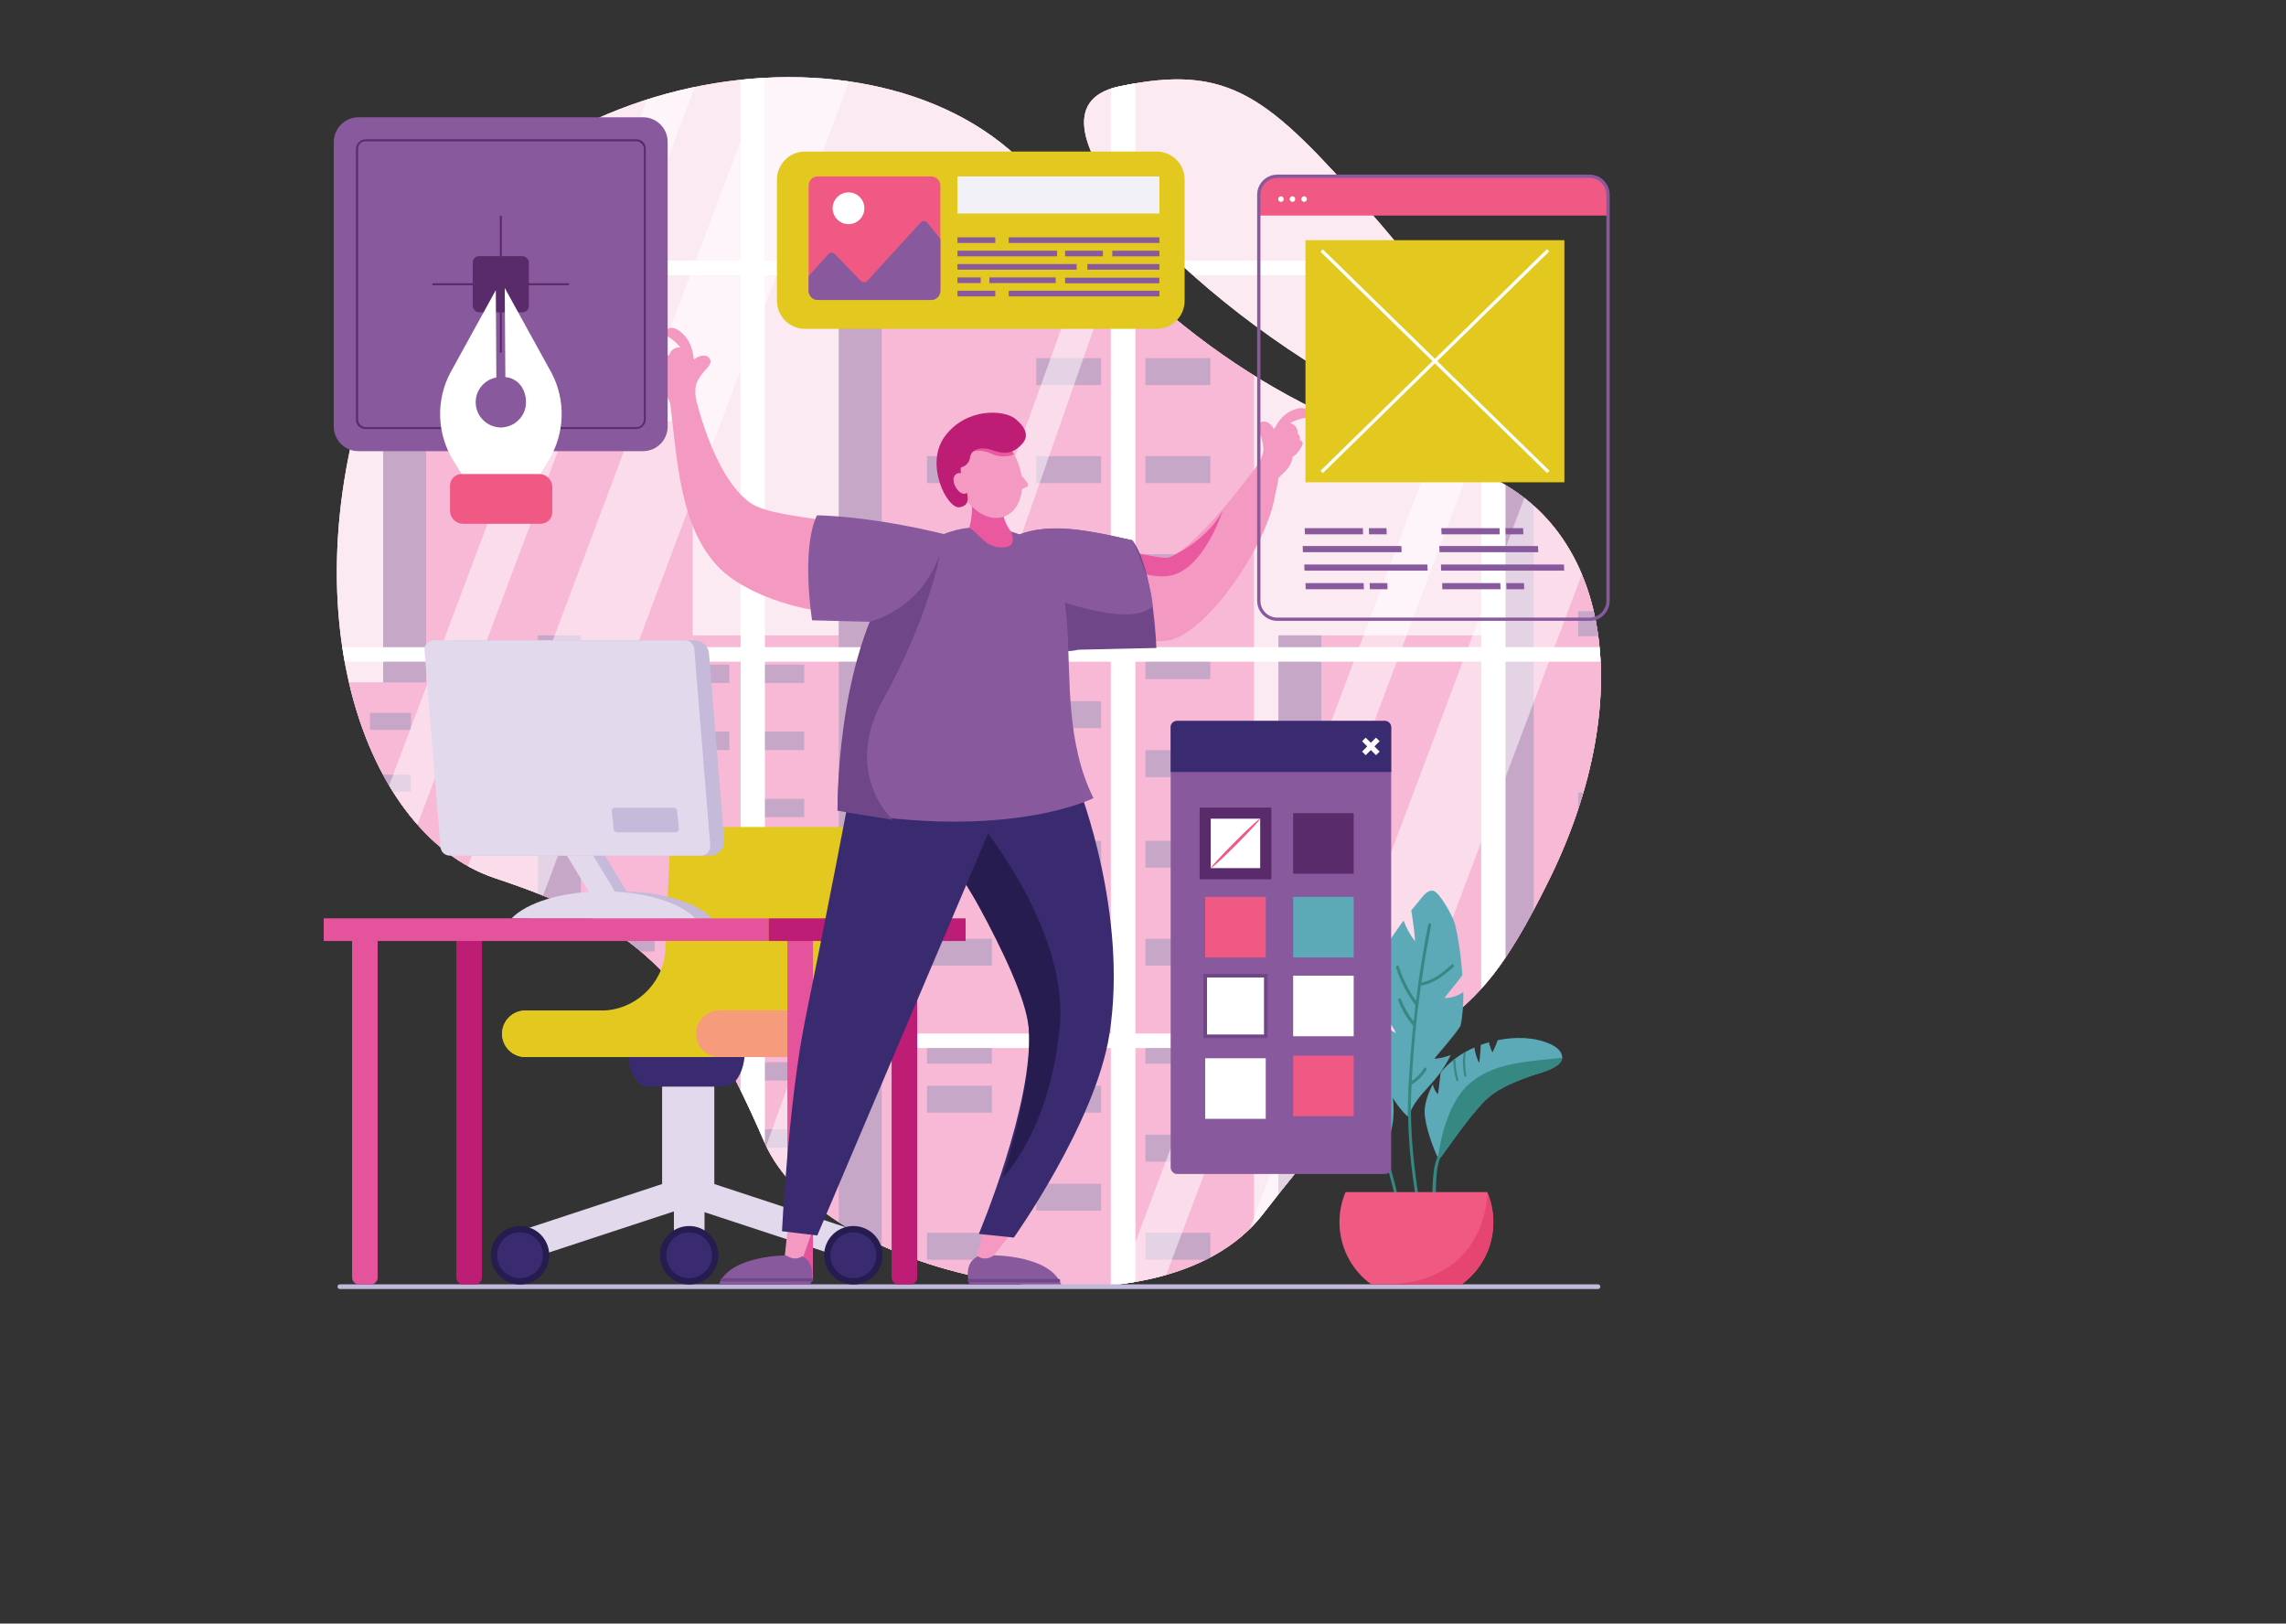 <?xml version="1.0" encoding="UTF-8"?>
<svg id="Layer_2" xmlns="http://www.w3.org/2000/svg" xmlns:xlink="http://www.w3.org/1999/xlink" viewBox="0 0 263.54 187.17">
  <rect x="0" y="0" width="263.54" height="187.17" fill="#333333" stroke="none"/>
  <defs>
    <clipPath id="clippath">
      <path d="M168.37,53.65c-17.12-5.2-31.89-12.55-48.61-32.93C103.03.34,58.07,6.61,45.01,37.19c-13.07,30.58-3.66,58.8,12.02,64.03,15.68,5.23,22.41,10.35,31.07,30.4,6.95,16.09,45.56,23.84,57.52,8.32,21.88-28.38,22.49-17.29,32.94-38.46,10.45-21.17,7.39-42.49-10.19-47.83Z" style="fill: none;"/>
    </clipPath>
    <clipPath id="clippath-1">
      <path d="M157.82,24.29c-11.63-13.15-16.04-17.08-28.9-14.3-12.86,2.77,8.04,25.09,29.34,36.04,21.3,10.95,13.8-5.64-.44-21.73Z" style="fill: none;"/>
    </clipPath>
  </defs>
  <g id="Layer_2-2" data-name="Layer_2">
    <g>
      <g>
        <g>
          <path d="M168.37,53.65c-17.12-5.2-31.89-12.55-48.61-32.93C103.03.34,58.07,6.61,45.01,37.19c-13.07,30.58-3.66,58.8,12.02,64.03,15.68,5.23,22.41,10.35,31.07,30.4,6.95,16.09,45.56,23.84,57.52,8.32,21.88-28.38,22.49-17.29,32.94-38.46,10.45-21.17,7.39-42.49-10.19-47.83Z" style="fill: #f9deeb;"/>
          <path d="M157.82,24.29c-11.63-13.15-16.04-17.08-28.9-14.3-12.86,2.77,8.04,25.09,29.34,36.04,21.3,10.95,13.8-5.64-.44-21.73Z" style="fill: #f9deeb;"/>
          <g style="clip-path: url(#clippath);">
            <g>
              <rect x="20.88" width="176.21" height="160.23" style="fill: #f9deeb;"/>
              <g>
                <g>
                  <polygon points="54.73 48.57 54.73 43.4 63.31 43.4 63.31 18.69 65.67 18.69 65.67 43.4 74.91 43.4 74.91 48.57 79.86 48.57 79.86 152.17 44.18 152.17 44.18 48.57 54.73 48.57" style="fill: #f393be;"/>
                  <rect x="44.18" y="48.57" width="4.95" height="93.19" transform="translate(93.3 190.33) rotate(180)" style="fill: #a778aa;"/>
                </g>
                <g>
                  <rect x="62.02" y="73.25" width="35.68" height="78.92" transform="translate(159.71 225.42) rotate(180)" style="fill: #f393be;"/>
                  <rect x="62.02" y="73.25" width="4.95" height="78.92" transform="translate(128.98 225.42) rotate(180)" style="fill: #a778aa;"/>
                  <rect x="87.6" y="76.61" width="5.12" height="2.12" transform="translate(180.31 155.35) rotate(180)" style="fill: #a778aa;"/>
                  <rect x="78.98" y="76.61" width="5.12" height="2.12" transform="translate(163.07 155.35) rotate(180)" style="fill: #a778aa;"/>
                  <rect x="87.6" y="84.35" width="5.12" height="2.13" transform="translate(180.31 170.82) rotate(180)" style="fill: #a778aa;"/>
                  <rect x="78.98" y="84.35" width="5.12" height="2.13" transform="translate(163.07 170.82) rotate(180)" style="fill: #a778aa;"/>
                  <rect x="70.36" y="84.35" width="5.12" height="2.13" transform="translate(145.83 170.82) rotate(180)" style="fill: #a778aa;"/>
                  <rect x="87.6" y="92.09" width="5.12" height="2.12" transform="translate(180.31 186.3) rotate(180)" style="fill: #a778aa;"/>
                  <rect x="70.36" y="92.09" width="5.12" height="2.12" transform="translate(145.83 186.3) rotate(180)" style="fill: #a778aa;"/>
                  <rect x="78.98" y="95.95" width="5.12" height="2.13" transform="translate(163.07 194.03) rotate(180)" style="fill: #a778aa;"/>
                  <rect x="87.6" y="99.82" width="5.12" height="2.13" transform="translate(180.31 201.77) rotate(180)" style="fill: #a778aa;"/>
                  <rect x="78.98" y="103.69" width="5.12" height="2.13" transform="translate(163.07 209.51) rotate(180)" style="fill: #a778aa;"/>
                  <rect x="87.6" y="107.56" width="5.12" height="2.13" transform="translate(180.31 217.24) rotate(180)" style="fill: #a778aa;"/>
                  <rect x="70.36" y="107.56" width="5.12" height="2.13" transform="translate(145.83 217.24) rotate(180)" style="fill: #a778aa;"/>
                  <rect x="87.6" y="114.71" width="5.12" height="2.13" transform="translate(180.31 231.54) rotate(180)" style="fill: #a778aa;"/>
                  <rect x="78.98" y="114.71" width="5.12" height="2.13" transform="translate(163.07 231.54) rotate(180)" style="fill: #a778aa;"/>
                  <rect x="87.6" y="122.45" width="5.12" height="2.12" transform="translate(180.31 247.02) rotate(180)" style="fill: #a778aa;"/>
                  <rect x="78.98" y="122.45" width="5.12" height="2.12" transform="translate(163.07 247.02) rotate(180)" style="fill: #a778aa;"/>
                  <rect x="70.36" y="122.45" width="5.12" height="2.12" transform="translate(145.83 247.02) rotate(180)" style="fill: #a778aa;"/>
                  <rect x="87.6" y="130.18" width="5.12" height="2.12" transform="translate(180.31 262.49) rotate(180)" style="fill: #a778aa;"/>
                  <rect x="70.36" y="130.18" width="5.12" height="2.12" transform="translate(145.83 262.49) rotate(180)" style="fill: #a778aa;"/>
                  <rect x="78.98" y="134.05" width="5.12" height="2.12" transform="translate(163.07 270.23) rotate(180)" style="fill: #a778aa;"/>
                  <rect x="70.36" y="134.05" width="5.12" height="2.12" transform="translate(145.83 270.23) rotate(180)" style="fill: #a778aa;"/>
                  <rect x="87.6" y="137.92" width="5.12" height="2.13" transform="translate(180.31 277.96) rotate(180)" style="fill: #a778aa;"/>
                  <rect x="78.98" y="141.79" width="5.12" height="2.13" transform="translate(163.07 285.7) rotate(180)" style="fill: #a778aa;"/>
                  <rect x="87.6" y="145.66" width="5.12" height="2.13" transform="translate(180.31 293.44) rotate(180)" style="fill: #a778aa;"/>
                  <rect x="70.36" y="145.66" width="5.12" height="2.13" transform="translate(145.83 293.44) rotate(180)" style="fill: #a778aa;"/>
                </g>
                <g>
                  <rect x="147.39" y="73.25" width="35.68" height="78.92" transform="translate(330.45 225.42) rotate(180)" style="fill: #f393be;"/>
                  <rect x="147.39" y="73.25" width="4.95" height="78.92" transform="translate(299.72 225.42) rotate(180)" style="fill: #a778aa;"/>
                </g>
                <g>
                  <rect x="96.7" y="35.71" width="47.87" height="116.46" transform="translate(241.27 187.88) rotate(180)" style="fill: #f393be;"/>
                  <rect x="96.7" y="35.71" width="4.95" height="116.46" transform="translate(198.35 187.88) rotate(180)" style="fill: #a778aa;"/>
                  <rect x="132.05" y="41.29" width="7.48" height="3.1" transform="translate(271.58 85.68) rotate(180)" style="fill: #a778aa;"/>
                  <rect x="119.47" y="41.29" width="7.48" height="3.1" transform="translate(246.41 85.68) rotate(180)" style="fill: #a778aa;"/>
                  <rect x="132.05" y="52.59" width="7.48" height="3.1" transform="translate(271.58 108.28) rotate(180)" style="fill: #a778aa;"/>
                  <rect x="119.47" y="52.59" width="7.48" height="3.1" transform="translate(246.41 108.28) rotate(180)" style="fill: #a778aa;"/>
                  <rect x="106.88" y="52.59" width="7.48" height="3.1" transform="translate(221.23 108.28) rotate(180)" style="fill: #a778aa;"/>
                  <rect x="132.05" y="63.88" width="7.48" height="3.1" transform="translate(271.58 130.87) rotate(180)" style="fill: #a778aa;"/>
                  <rect x="106.88" y="63.88" width="7.48" height="3.1" transform="translate(221.23 130.87) rotate(180)" style="fill: #a778aa;"/>
                  <rect x="119.47" y="69.53" width="7.48" height="3.1" transform="translate(246.41 142.17) rotate(180)" style="fill: #a778aa;"/>
                  <rect x="132.05" y="75.18" width="7.48" height="3.1" transform="translate(271.58 153.47) rotate(180)" style="fill: #a778aa;"/>
                  <rect x="119.47" y="80.83" width="7.48" height="3.1" transform="translate(246.41 164.77) rotate(180)" style="fill: #a778aa;"/>
                  <rect x="132.05" y="86.48" width="7.48" height="3.1" transform="translate(271.58 176.06) rotate(180)" style="fill: #a778aa;"/>
                  <rect x="106.88" y="86.48" width="7.48" height="3.1" transform="translate(221.23 176.06) rotate(180)" style="fill: #a778aa;"/>
                  <rect x="132.05" y="96.92" width="7.48" height="3.1" transform="translate(271.58 196.95) rotate(180)" style="fill: #a778aa;"/>
                  <rect x="119.47" y="96.92" width="7.48" height="3.1" transform="translate(246.41 196.95) rotate(180)" style="fill: #a778aa;"/>
                  <rect x="132.05" y="108.22" width="7.48" height="3.1" transform="translate(271.58 219.54) rotate(180)" style="fill: #a778aa;"/>
                  <rect x="119.47" y="108.22" width="7.48" height="3.1" transform="translate(246.41 219.54) rotate(180)" style="fill: #a778aa;"/>
                  <rect x="106.88" y="108.22" width="7.48" height="3.1" transform="translate(221.23 219.54) rotate(180)" style="fill: #a778aa;"/>
                  <rect x="132.05" y="119.52" width="7.48" height="3.1" transform="translate(271.58 242.14) rotate(180)" style="fill: #a778aa;"/>
                  <rect x="106.88" y="119.52" width="7.48" height="3.1" transform="translate(221.23 242.14) rotate(180)" style="fill: #a778aa;"/>
                  <rect x="119.47" y="125.17" width="7.48" height="3.1" transform="translate(246.41 253.44) rotate(180)" style="fill: #a778aa;"/>
                  <rect x="106.88" y="125.17" width="7.48" height="3.1" transform="translate(221.23 253.44) rotate(180)" style="fill: #a778aa;"/>
                  <rect x="132.05" y="130.82" width="7.48" height="3.1" transform="translate(271.58 264.73) rotate(180)" style="fill: #a778aa;"/>
                  <rect x="119.47" y="136.46" width="7.48" height="3.1" transform="translate(246.41 276.03) rotate(180)" style="fill: #a778aa;"/>
                  <rect x="132.05" y="142.11" width="7.48" height="3.1" transform="translate(271.58 287.33) rotate(180)" style="fill: #a778aa;"/>
                  <rect x="106.88" y="142.11" width="7.48" height="3.1" transform="translate(221.23 287.33) rotate(180)" style="fill: #a778aa;"/>
                </g>
                <g>
                  <rect x="171.97" y="44.39" width="46.92" height="107.78" transform="translate(390.85 196.56) rotate(180)" style="fill: #f393be;"/>
                  <rect x="171.97" y="44.39" width="4.85" height="107.78" transform="translate(348.78 196.56) rotate(180)" style="fill: #a778aa;"/>
                  <rect x="206.62" y="49.55" width="7.33" height="2.87" transform="translate(420.56 101.98) rotate(180)" style="fill: #a778aa;"/>
                  <rect x="194.28" y="49.55" width="7.33" height="2.87" transform="translate(395.88 101.98) rotate(180)" style="fill: #a778aa;"/>
                  <rect x="206.62" y="60.01" width="7.33" height="2.87" transform="translate(420.56 122.89) rotate(180)" style="fill: #a778aa;"/>
                  <rect x="194.28" y="60.01" width="7.33" height="2.87" transform="translate(395.88 122.89) rotate(180)" style="fill: #a778aa;"/>
                  <rect x="181.94" y="60.01" width="7.33" height="2.87" transform="translate(371.21 122.89) rotate(180)" style="fill: #a778aa;"/>
                  <rect x="206.62" y="70.46" width="7.33" height="2.87" transform="translate(420.56 143.8) rotate(180)" style="fill: #a778aa;"/>
                  <rect x="181.94" y="70.46" width="7.33" height="2.87" transform="translate(371.21 143.8) rotate(180)" style="fill: #a778aa;"/>
                  <rect x="194.28" y="75.69" width="7.33" height="2.87" transform="translate(395.88 154.26) rotate(180)" style="fill: #a778aa;"/>
                  <rect x="206.62" y="80.92" width="7.33" height="2.87" transform="translate(420.56 164.71) rotate(180)" style="fill: #a778aa;"/>
                  <rect x="194.28" y="86.15" width="7.33" height="2.87" transform="translate(395.88 175.17) rotate(180)" style="fill: #a778aa;"/>
                  <rect x="206.62" y="91.38" width="7.33" height="2.87" transform="translate(420.56 185.63) rotate(180)" style="fill: #a778aa;"/>
                  <rect x="181.94" y="91.38" width="7.33" height="2.87" transform="translate(371.21 185.63) rotate(180)" style="fill: #a778aa;"/>
                  <rect x="206.62" y="101.04" width="7.33" height="2.87" transform="translate(420.56 204.95) rotate(180)" style="fill: #a778aa;"/>
                  <rect x="194.28" y="101.04" width="7.33" height="2.87" transform="translate(395.88 204.95) rotate(180)" style="fill: #a778aa;"/>
                  <rect x="206.62" y="111.5" width="7.33" height="2.87" transform="translate(420.56 225.86) rotate(180)" style="fill: #a778aa;"/>
                  <rect x="194.28" y="111.5" width="7.33" height="2.87" transform="translate(395.88 225.86) rotate(180)" style="fill: #a778aa;"/>
                  <rect x="181.94" y="111.5" width="7.33" height="2.87" transform="translate(371.21 225.86) rotate(180)" style="fill: #a778aa;"/>
                  <rect x="206.62" y="121.95" width="7.33" height="2.87" transform="translate(420.56 246.77) rotate(180)" style="fill: #a778aa;"/>
                  <rect x="181.94" y="121.95" width="7.33" height="2.87" transform="translate(371.21 246.77) rotate(180)" style="fill: #a778aa;"/>
                  <rect x="194.28" y="127.18" width="7.33" height="2.87" transform="translate(395.88 257.23) rotate(180)" style="fill: #a778aa;"/>
                  <rect x="181.94" y="127.18" width="7.33" height="2.87" transform="translate(371.21 257.23) rotate(180)" style="fill: #a778aa;"/>
                  <rect x="206.62" y="132.41" width="7.33" height="2.87" transform="translate(420.56 267.69) rotate(180)" style="fill: #a778aa;"/>
                  <rect x="194.28" y="137.64" width="7.33" height="2.87" transform="translate(395.88 278.14) rotate(180)" style="fill: #a778aa;"/>
                  <rect x="206.62" y="142.86" width="7.33" height="2.87" transform="translate(420.56 288.6) rotate(180)" style="fill: #a778aa;"/>
                  <rect x="181.94" y="142.86" width="7.33" height="2.87" transform="translate(371.21 288.6) rotate(180)" style="fill: #a778aa;"/>
                </g>
                <g>
                  <rect x="20.34" y="78.66" width="30.22" height="73.51" transform="translate(70.89 230.83) rotate(180)" style="fill: #f393be;"/>
                  <rect x="20.34" y="78.66" width="3.12" height="73.51" transform="translate(43.79 230.83) rotate(180)" style="fill: #a778aa;"/>
                  <rect x="42.65" y="82.18" width="4.72" height="1.96" transform="translate(90.02 166.32) rotate(180)" style="fill: #a778aa;"/>
                  <rect x="34.71" y="82.18" width="4.72" height="1.96" transform="translate(74.13 166.32) rotate(180)" style="fill: #a778aa;"/>
                  <rect x="42.65" y="89.31" width="4.72" height="1.96" transform="translate(90.02 180.58) rotate(180)" style="fill: #a778aa;"/>
                  <rect x="34.71" y="89.31" width="4.72" height="1.96" transform="translate(74.13 180.58) rotate(180)" style="fill: #a778aa;"/>
                  <rect x="26.76" y="89.31" width="4.72" height="1.96" transform="translate(58.24 180.58) rotate(180)" style="fill: #a778aa;"/>
                  <rect x="42.65" y="96.44" width="4.72" height="1.96" transform="translate(90.02 194.84) rotate(180)" style="fill: #a778aa;"/>
                  <rect x="26.76" y="96.44" width="4.72" height="1.96" transform="translate(58.24 194.84) rotate(180)" style="fill: #a778aa;"/>
                  <rect x="34.71" y="100.01" width="4.72" height="1.96" transform="translate(74.13 201.97) rotate(180)" style="fill: #a778aa;"/>
                  <rect x="42.65" y="103.57" width="4.72" height="1.96" transform="translate(90.02 209.11) rotate(180)" style="fill: #a778aa;"/>
                  <rect x="34.71" y="107.14" width="4.72" height="1.96" transform="translate(74.13 216.24) rotate(180)" style="fill: #a778aa;"/>
                  <rect x="42.65" y="110.71" width="4.72" height="1.96" transform="translate(90.02 223.37) rotate(180)" style="fill: #a778aa;"/>
                  <rect x="26.76" y="110.71" width="4.72" height="1.96" transform="translate(58.24 223.37) rotate(180)" style="fill: #a778aa;"/>
                  <rect x="42.65" y="117.3" width="4.72" height="1.96" transform="translate(90.02 236.55) rotate(180)" style="fill: #a778aa;"/>
                  <rect x="34.71" y="117.3" width="4.72" height="1.96" transform="translate(74.13 236.55) rotate(180)" style="fill: #a778aa;"/>
                  <rect x="42.65" y="124.43" width="4.72" height="1.96" transform="translate(90.02 250.81) rotate(180)" style="fill: #a778aa;"/>
                  <rect x="34.71" y="124.43" width="4.72" height="1.96" transform="translate(74.13 250.81) rotate(180)" style="fill: #a778aa;"/>
                  <rect x="26.76" y="124.43" width="4.72" height="1.96" transform="translate(58.24 250.81) rotate(180)" style="fill: #a778aa;"/>
                  <rect x="42.65" y="131.56" width="4.72" height="1.96" transform="translate(90.02 265.08) rotate(180)" style="fill: #a778aa;"/>
                  <rect x="26.76" y="131.56" width="4.72" height="1.96" transform="translate(58.24 265.08) rotate(180)" style="fill: #a778aa;"/>
                  <rect x="34.71" y="135.12" width="4.72" height="1.96" transform="translate(74.13 272.21) rotate(180)" style="fill: #a778aa;"/>
                  <rect x="26.76" y="135.12" width="4.72" height="1.96" transform="translate(58.24 272.21) rotate(180)" style="fill: #a778aa;"/>
                  <rect x="42.65" y="138.69" width="4.72" height="1.96" transform="translate(90.02 279.34) rotate(180)" style="fill: #a778aa;"/>
                  <rect x="34.71" y="142.26" width="4.72" height="1.96" transform="translate(74.13 286.47) rotate(180)" style="fill: #a778aa;"/>
                  <rect x="42.65" y="145.82" width="4.72" height="1.96" transform="translate(90.02 293.6) rotate(180)" style="fill: #a778aa;"/>
                  <rect x="26.76" y="145.82" width="4.72" height="1.96" transform="translate(58.24 293.6) rotate(180)" style="fill: #a778aa;"/>
                </g>
              </g>
              <g>
                <g>
                  <rect x="1.4" y="5.39" width="128.06" height="146.01" style="fill: #fff; opacity: .35;"/>
                  <rect x="128.06" y="3.72" width="2.8" height="149.57" style="fill: #fff;"/>
                  <polygon points="45.49 148.77 35.55 148.77 88.83 7.06 98.77 7.06 45.49 148.77" style="fill: #fff; opacity: .5;"/>
                  <polygon points="27.94 148.77 22.97 148.77 76.25 7.06 81.22 7.06 27.94 148.77" style="fill: #fff; opacity: .5;"/>
                  <polygon points="87.28 148.77 82.31 148.77 127.99 22.27 127.99 32.46 87.28 148.77" style="fill: #fff; opacity: .5;"/>
                  <rect x="63.5" y="86.23" width="3.87" height="130.86" transform="translate(-86.23 217.1) rotate(-90)" style="fill: #fff;"/>
                  <rect x="85.38" y="4.47" width="2.8" height="148.06" style="fill: #fff;"/>
                  <rect x="64.84" y="86.74" width="1.18" height="125.23" transform="translate(214.79 83.92) rotate(90)" style="fill: #fff;"/>
                  <rect x="63.76" y="-60.04" width="3.34" height="130.86" transform="translate(60.04 70.82) rotate(-90)" style="fill: #fff;"/>
                  <rect x="64.84" y="-54.99" width="1.18" height="125.29" transform="translate(73.08 -57.78) rotate(90)" style="fill: #fff;"/>
                </g>
                <g>
                  <rect x="130.14" y="2.5" width="128.06" height="146.01" style="fill: #fff; opacity: .35;"/>
                  <rect x="128.08" y="3.72" width="2.8" height="149.57" style="fill: #fff;"/>
                  <rect x="256.14" y="3.72" width="2.8" height="149.57" style="fill: #fff;"/>
                  <polygon points="151.32 148.77 141.38 148.77 194.66 7.06 204.6 7.06 151.32 148.77" style="fill: #fff; opacity: .5;"/>
                  <polygon points="133.77 148.77 128.8 148.77 182.08 7.06 187.05 7.06 133.77 148.77" style="fill: #fff; opacity: .5;"/>
                  <polygon points="215.35 148.77 210.38 148.77 256.06 22.27 256.06 32.46 215.35 148.77" style="fill: #fff; opacity: .6;"/>
                  <rect x="170.76" y="4.47" width="2.8" height="148.06" style="fill: #fff;"/>
                  <rect x="191.57" y="86.23" width="3.87" height="130.86" transform="translate(41.84 345.17) rotate(-90)" style="fill: #fff;"/>
                  <rect x="213.45" y="4.47" width="2.8" height="148.06" style="fill: #fff;"/>
                  <rect x="192.92" y="86.74" width="1.18" height="125.23" transform="translate(342.86 -44.15) rotate(90)" style="fill: #fff;"/>
                  <rect x="191.84" y="-60.04" width="3.34" height="130.86" transform="translate(188.12 198.9) rotate(-90)" style="fill: #fff;"/>
                  <rect x="192.92" y="-54.99" width="1.18" height="125.29" transform="translate(201.16 -185.86) rotate(90)" style="fill: #fff;"/>
                </g>
                <rect x="130.94" y="-100.88" width="1.67" height="263.54" transform="translate(100.88 162.66) rotate(-90)" style="fill: #fff;"/>
                <rect x="130.93" y="-56.33" width="1.67" height="263.54" transform="translate(56.33 207.21) rotate(-90)" style="fill: #fff;"/>
                <rect x="130.94" y="-11.78" width="1.67" height="263.54" transform="translate(11.78 251.76) rotate(-90)" style="fill: #fff;"/>
              </g>
            </g>
          </g>
          <g style="clip-path: url(#clippath-1);">
            <g>
              <rect x="20.88" width="176.21" height="160.23" style="fill: #f9deeb;"/>
              <g>
                <g>
                  <polygon points="54.73 83.57 54.73 78.4 63.31 78.4 63.31 53.69 65.67 53.69 65.67 78.4 74.91 78.4 74.91 83.57 79.86 83.57 79.86 187.17 44.18 187.17 44.18 83.57 54.73 83.57" style="fill: #f393be;"/>
                  <rect x="44.18" y="83.57" width="4.95" height="93.19" transform="translate(93.3 260.33) rotate(180)" style="fill: #a778aa;"/>
                </g>
                <g>
                  <rect x="62.02" y="108.25" width="35.68" height="78.92" transform="translate(159.71 295.42) rotate(180)" style="fill: #f393be;"/>
                  <rect x="62.02" y="108.25" width="4.95" height="78.92" transform="translate(128.98 295.42) rotate(180)" style="fill: #a778aa;"/>
                  <rect x="87.6" y="111.61" width="5.12" height="2.12" transform="translate(180.31 225.35) rotate(180)" style="fill: #a778aa;"/>
                  <rect x="78.98" y="111.61" width="5.12" height="2.12" transform="translate(163.07 225.35) rotate(180)" style="fill: #a778aa;"/>
                  <rect x="87.6" y="119.35" width="5.12" height="2.13" transform="translate(180.31 240.82) rotate(180)" style="fill: #a778aa;"/>
                  <rect x="78.98" y="119.35" width="5.12" height="2.13" transform="translate(163.07 240.82) rotate(180)" style="fill: #a778aa;"/>
                  <rect x="70.36" y="119.35" width="5.12" height="2.13" transform="translate(145.83 240.82) rotate(180)" style="fill: #a778aa;"/>
                  <rect x="87.6" y="127.09" width="5.12" height="2.12" transform="translate(180.31 256.3) rotate(180)" style="fill: #a778aa;"/>
                  <rect x="70.36" y="127.09" width="5.12" height="2.12" transform="translate(145.83 256.3) rotate(180)" style="fill: #a778aa;"/>
                  <rect x="78.98" y="130.95" width="5.12" height="2.13" transform="translate(163.07 264.03) rotate(180)" style="fill: #a778aa;"/>
                  <rect x="87.6" y="134.82" width="5.12" height="2.13" transform="translate(180.31 271.77) rotate(180)" style="fill: #a778aa;"/>
                  <rect x="78.98" y="138.69" width="5.12" height="2.12" transform="translate(163.07 279.51) rotate(180)" style="fill: #a778aa;"/>
                  <rect x="87.6" y="142.56" width="5.12" height="2.13" transform="translate(180.31 287.24) rotate(180)" style="fill: #a778aa;"/>
                  <rect x="70.36" y="142.56" width="5.12" height="2.13" transform="translate(145.83 287.24) rotate(180)" style="fill: #a778aa;"/>
                  <rect x="87.6" y="149.71" width="5.12" height="2.13" transform="translate(180.31 301.54) rotate(180)" style="fill: #a778aa;"/>
                  <rect x="78.98" y="149.71" width="5.12" height="2.13" transform="translate(163.07 301.54) rotate(180)" style="fill: #a778aa;"/>
                  <rect x="87.6" y="157.45" width="5.12" height="2.13" transform="translate(180.31 317.02) rotate(180)" style="fill: #a778aa;"/>
                  <rect x="78.98" y="157.45" width="5.12" height="2.13" transform="translate(163.07 317.02) rotate(180)" style="fill: #a778aa;"/>
                  <rect x="70.36" y="157.45" width="5.12" height="2.13" transform="translate(145.83 317.02) rotate(180)" style="fill: #a778aa;"/>
                </g>
                <g>
                  <rect x="147.39" y="108.25" width="35.68" height="78.92" transform="translate(330.45 295.42) rotate(180)" style="fill: #f393be;"/>
                  <rect x="147.39" y="108.25" width="4.95" height="78.92" transform="translate(299.72 295.42) rotate(180)" style="fill: #a778aa;"/>
                </g>
                <g>
                  <rect x="96.7" y="70.71" width="47.87" height="116.46" transform="translate(241.27 257.88) rotate(180)" style="fill: #f393be;"/>
                  <rect x="96.7" y="70.71" width="4.95" height="116.46" transform="translate(198.35 257.88) rotate(180)" style="fill: #a778aa;"/>
                  <rect x="132.05" y="76.29" width="7.48" height="3.1" transform="translate(271.58 155.68) rotate(180)" style="fill: #a778aa;"/>
                  <rect x="119.47" y="76.29" width="7.48" height="3.1" transform="translate(246.41 155.68) rotate(180)" style="fill: #a778aa;"/>
                  <rect x="132.05" y="87.59" width="7.48" height="3.1" transform="translate(271.58 178.28) rotate(180)" style="fill: #a778aa;"/>
                  <rect x="119.47" y="87.59" width="7.48" height="3.1" transform="translate(246.41 178.28) rotate(180)" style="fill: #a778aa;"/>
                  <rect x="106.88" y="87.59" width="7.48" height="3.1" transform="translate(221.23 178.28) rotate(180)" style="fill: #a778aa;"/>
                  <rect x="132.05" y="98.88" width="7.48" height="3.1" transform="translate(271.58 200.87) rotate(180)" style="fill: #a778aa;"/>
                  <rect x="106.88" y="98.88" width="7.48" height="3.1" transform="translate(221.23 200.87) rotate(180)" style="fill: #a778aa;"/>
                  <rect x="119.47" y="104.53" width="7.48" height="3.1" transform="translate(246.41 212.17) rotate(180)" style="fill: #a778aa;"/>
                  <rect x="132.05" y="110.18" width="7.48" height="3.1" transform="translate(271.58 223.47) rotate(180)" style="fill: #a778aa;"/>
                  <rect x="119.47" y="115.83" width="7.48" height="3.1" transform="translate(246.41 234.77) rotate(180)" style="fill: #a778aa;"/>
                  <rect x="132.05" y="121.48" width="7.48" height="3.1" transform="translate(271.58 246.06) rotate(180)" style="fill: #a778aa;"/>
                  <rect x="106.88" y="121.48" width="7.48" height="3.1" transform="translate(221.23 246.06) rotate(180)" style="fill: #a778aa;"/>
                  <rect x="132.05" y="131.92" width="7.48" height="3.1" transform="translate(271.58 266.95) rotate(180)" style="fill: #a778aa;"/>
                  <rect x="119.47" y="131.92" width="7.48" height="3.1" transform="translate(246.41 266.95) rotate(180)" style="fill: #a778aa;"/>
                  <rect x="132.05" y="143.22" width="7.48" height="3.1" transform="translate(271.58 289.54) rotate(180)" style="fill: #a778aa;"/>
                  <rect x="119.47" y="143.22" width="7.48" height="3.1" transform="translate(246.41 289.54) rotate(180)" style="fill: #a778aa;"/>
                  <rect x="106.88" y="143.22" width="7.48" height="3.1" transform="translate(221.23 289.54) rotate(180)" style="fill: #a778aa;"/>
                  <rect x="132.05" y="154.52" width="7.48" height="3.1" transform="translate(271.58 312.14) rotate(180)" style="fill: #a778aa;"/>
                  <rect x="106.88" y="154.52" width="7.48" height="3.1" transform="translate(221.23 312.14) rotate(180)" style="fill: #a778aa;"/>
                  <rect x="119.47" y="160.17" width="7.48" height="3.1" transform="translate(246.41 323.44) rotate(180)" style="fill: #a778aa;"/>
                  <rect x="106.88" y="160.17" width="7.48" height="3.1" transform="translate(221.23 323.44) rotate(180)" style="fill: #a778aa;"/>
                </g>
                <g>
                  <rect x="171.97" y="79.39" width="46.92" height="107.78" transform="translate(390.85 266.56) rotate(180)" style="fill: #f393be;"/>
                  <rect x="171.97" y="79.39" width="4.85" height="107.78" transform="translate(348.78 266.56) rotate(180)" style="fill: #a778aa;"/>
                  <rect x="206.62" y="84.55" width="7.33" height="2.87" transform="translate(420.56 171.98) rotate(180)" style="fill: #a778aa;"/>
                  <rect x="194.28" y="84.55" width="7.33" height="2.87" transform="translate(395.88 171.98) rotate(180)" style="fill: #a778aa;"/>
                  <rect x="206.62" y="95.01" width="7.33" height="2.87" transform="translate(420.56 192.89) rotate(180)" style="fill: #a778aa;"/>
                  <rect x="194.28" y="95.01" width="7.33" height="2.87" transform="translate(395.88 192.89) rotate(180)" style="fill: #a778aa;"/>
                  <rect x="181.94" y="95.01" width="7.33" height="2.87" transform="translate(371.21 192.89) rotate(180)" style="fill: #a778aa;"/>
                  <rect x="206.62" y="105.46" width="7.33" height="2.87" transform="translate(420.56 213.8) rotate(180)" style="fill: #a778aa;"/>
                  <rect x="181.94" y="105.46" width="7.33" height="2.87" transform="translate(371.21 213.8) rotate(180)" style="fill: #a778aa;"/>
                  <rect x="194.28" y="110.69" width="7.33" height="2.87" transform="translate(395.88 224.26) rotate(180)" style="fill: #a778aa;"/>
                  <rect x="206.62" y="115.92" width="7.33" height="2.87" transform="translate(420.56 234.71) rotate(180)" style="fill: #a778aa;"/>
                  <rect x="194.28" y="121.15" width="7.33" height="2.87" transform="translate(395.88 245.17) rotate(180)" style="fill: #a778aa;"/>
                  <rect x="206.62" y="126.38" width="7.33" height="2.87" transform="translate(420.56 255.63) rotate(180)" style="fill: #a778aa;"/>
                  <rect x="181.94" y="126.38" width="7.33" height="2.87" transform="translate(371.21 255.63) rotate(180)" style="fill: #a778aa;"/>
                  <rect x="206.62" y="136.04" width="7.33" height="2.87" transform="translate(420.56 274.95) rotate(180)" style="fill: #a778aa;"/>
                  <rect x="194.28" y="136.04" width="7.33" height="2.87" transform="translate(395.88 274.95) rotate(180)" style="fill: #a778aa;"/>
                  <rect x="206.62" y="146.5" width="7.33" height="2.87" transform="translate(420.56 295.86) rotate(180)" style="fill: #a778aa;"/>
                  <rect x="194.28" y="146.5" width="7.33" height="2.87" transform="translate(395.88 295.86) rotate(180)" style="fill: #a778aa;"/>
                  <rect x="181.94" y="146.5" width="7.33" height="2.87" transform="translate(371.21 295.86) rotate(180)" style="fill: #a778aa;"/>
                  <rect x="206.62" y="156.95" width="7.33" height="2.87" transform="translate(420.56 316.77) rotate(180)" style="fill: #a778aa;"/>
                  <rect x="181.94" y="156.95" width="7.33" height="2.87" transform="translate(371.21 316.77) rotate(180)" style="fill: #a778aa;"/>
                </g>
                <g>
                  <rect x="20.34" y="113.66" width="30.22" height="73.51" transform="translate(70.89 300.83) rotate(180)" style="fill: #f393be;"/>
                  <rect x="20.34" y="113.66" width="3.12" height="73.51" transform="translate(43.79 300.83) rotate(180)" style="fill: #a778aa;"/>
                  <rect x="42.65" y="117.18" width="4.72" height="1.96" transform="translate(90.02 236.32) rotate(180)" style="fill: #a778aa;"/>
                  <rect x="34.71" y="117.18" width="4.72" height="1.96" transform="translate(74.13 236.32) rotate(180)" style="fill: #a778aa;"/>
                  <rect x="42.65" y="124.31" width="4.72" height="1.96" transform="translate(90.02 250.58) rotate(180)" style="fill: #a778aa;"/>
                  <rect x="34.71" y="124.31" width="4.72" height="1.96" transform="translate(74.13 250.58) rotate(180)" style="fill: #a778aa;"/>
                  <rect x="26.76" y="124.31" width="4.72" height="1.96" transform="translate(58.24 250.58) rotate(180)" style="fill: #a778aa;"/>
                  <rect x="42.65" y="131.44" width="4.72" height="1.96" transform="translate(90.02 264.84) rotate(180)" style="fill: #a778aa;"/>
                  <rect x="26.76" y="131.44" width="4.72" height="1.96" transform="translate(58.24 264.84) rotate(180)" style="fill: #a778aa;"/>
                  <rect x="34.71" y="135.01" width="4.72" height="1.96" transform="translate(74.13 271.97) rotate(180)" style="fill: #a778aa;"/>
                  <rect x="42.65" y="138.57" width="4.72" height="1.96" transform="translate(90.02 279.11) rotate(180)" style="fill: #a778aa;"/>
                  <rect x="34.71" y="142.14" width="4.72" height="1.96" transform="translate(74.13 286.24) rotate(180)" style="fill: #a778aa;"/>
                  <rect x="42.65" y="145.71" width="4.72" height="1.96" transform="translate(90.02 293.37) rotate(180)" style="fill: #a778aa;"/>
                  <rect x="26.76" y="145.71" width="4.72" height="1.96" transform="translate(58.24 293.37) rotate(180)" style="fill: #a778aa;"/>
                  <rect x="42.65" y="152.3" width="4.72" height="1.96" transform="translate(90.02 306.55) rotate(180)" style="fill: #a778aa;"/>
                  <rect x="34.71" y="152.3" width="4.72" height="1.96" transform="translate(74.13 306.55) rotate(180)" style="fill: #a778aa;"/>
                  <rect x="42.65" y="159.43" width="4.72" height="1.96" transform="translate(90.02 320.81) rotate(180)" style="fill: #a778aa;"/>
                  <rect x="34.71" y="159.43" width="4.72" height="1.96" transform="translate(74.13 320.81) rotate(180)" style="fill: #a778aa;"/>
                  <rect x="26.76" y="159.43" width="4.72" height="1.96" transform="translate(58.24 320.81) rotate(180)" style="fill: #a778aa;"/>
                </g>
              </g>
              <g>
                <g>
                  <rect x="1.4" y="5.39" width="128.06" height="146.01" style="fill: #fff; opacity: .35;"/>
                  <rect x="128.06" y="3.72" width="2.8" height="149.57" style="fill: #fff;"/>
                  <polygon points="45.49 148.77 35.55 148.77 88.83 7.06 98.77 7.06 45.49 148.77" style="fill: #fff; opacity: .5;"/>
                  <polygon points="27.94 148.77 22.97 148.77 76.25 7.06 81.22 7.06 27.94 148.77" style="fill: #fff; opacity: .5;"/>
                  <polygon points="87.28 148.77 82.31 148.77 127.99 22.27 127.99 32.46 87.28 148.77" style="fill: #fff; opacity: .5;"/>
                  <rect x="63.5" y="86.23" width="3.87" height="130.86" transform="translate(-86.23 217.1) rotate(-90)" style="fill: #fff;"/>
                  <rect x="85.38" y="4.47" width="2.8" height="148.06" style="fill: #fff;"/>
                  <rect x="64.84" y="86.74" width="1.18" height="125.23" transform="translate(214.79 83.92) rotate(90)" style="fill: #fff;"/>
                  <rect x="63.76" y="-60.04" width="3.34" height="130.86" transform="translate(60.04 70.82) rotate(-90)" style="fill: #fff;"/>
                  <rect x="64.84" y="-54.99" width="1.18" height="125.29" transform="translate(73.08 -57.78) rotate(90)" style="fill: #fff;"/>
                </g>
                <g>
                  <rect x="130.14" y="2.5" width="128.06" height="146.01" style="fill: #fff; opacity: .35;"/>
                  <rect x="128.08" y="3.72" width="2.8" height="149.57" style="fill: #fff;"/>
                  <rect x="256.14" y="3.72" width="2.8" height="149.57" style="fill: #fff;"/>
                  <polygon points="151.32 148.77 141.38 148.77 194.66 7.06 204.6 7.06 151.32 148.77" style="fill: #fff; opacity: .5;"/>
                  <polygon points="133.77 148.77 128.8 148.77 182.08 7.06 187.05 7.06 133.77 148.77" style="fill: #fff; opacity: .5;"/>
                  <polygon points="215.35 148.77 210.38 148.77 256.06 22.27 256.06 32.46 215.35 148.77" style="fill: #fff; opacity: .6;"/>
                  <rect x="170.76" y="4.47" width="2.8" height="148.06" style="fill: #fff;"/>
                  <rect x="191.57" y="86.23" width="3.87" height="130.86" transform="translate(41.84 345.17) rotate(-90)" style="fill: #fff;"/>
                  <rect x="213.45" y="4.47" width="2.8" height="148.06" style="fill: #fff;"/>
                  <rect x="192.92" y="86.74" width="1.18" height="125.23" transform="translate(342.86 -44.15) rotate(90)" style="fill: #fff;"/>
                  <rect x="191.84" y="-60.04" width="3.34" height="130.86" transform="translate(188.12 198.9) rotate(-90)" style="fill: #fff;"/>
                  <rect x="192.92" y="-54.99" width="1.18" height="125.29" transform="translate(201.16 -185.86) rotate(90)" style="fill: #fff;"/>
                </g>
                <rect x="130.94" y="-100.88" width="1.67" height="263.54" transform="translate(100.88 162.66) rotate(-90)" style="fill: #fff;"/>
                <rect x="130.93" y="-56.33" width="1.67" height="263.54" transform="translate(56.33 207.21) rotate(-90)" style="fill: #fff;"/>
                <rect x="130.94" y="-11.78" width="1.67" height="263.54" transform="translate(11.78 251.76) rotate(-90)" style="fill: #fff;"/>
              </g>
            </g>
          </g>
        </g>
        <path d="M184.22,148.6H39.18c-.15,0-.27-.12-.27-.27s.12-.27.27-.27h145.04c.15,0,.27.12.27.27s-.12.27-.27.27Z" style="fill: #c2b8db;"/>
      </g>
      <g>
        <path d="M78.69,143.95h1.52c.56,0,1.01-.45,1.01-1.01v-7.07h-3.53v7.07c0,.56.45,1.01,1.01,1.01Z" style="fill: #e2d9ec;"/>
        <path d="M58.59,145.95c-.59-1.8.39-3.73,2.18-4.33l16.01-5.27v-9.52h5.33v9.59l15.78,5.19c1.8.59,2.78,2.53,2.18,4.33l-20.75-6.82h0l-20.75,6.82Z" style="fill: #e2d9ec;"/>
        <path d="M76.33,136.94h6.02v-11.52c0-.95-.77-1.72-1.72-1.72h-2.58c-.95,0-1.72.77-1.72,1.72v11.52Z" style="fill: #e2d9ec;"/>
        <g>
          <path d="M95.01,144.71c0-1.86,1.51-3.37,3.37-3.37s3.37,1.51,3.37,3.37-1.51,3.37-3.37,3.37-3.37-1.51-3.37-3.37Z" style="fill: #271c50;"/>
          <path d="M95.74,144.71c0-1.46,1.18-2.64,2.64-2.64s2.64,1.18,2.64,2.64-1.18,2.64-2.64,2.64-2.64-1.18-2.64-2.64Z" style="fill: #3a2b71;"/>
        </g>
        <g>
          <path d="M76.08,144.71c0-1.86,1.51-3.37,3.37-3.37s3.37,1.51,3.37,3.37-1.51,3.37-3.37,3.37-3.37-1.51-3.37-3.37Z" style="fill: #271c50;"/>
          <path d="M76.81,144.71c0-1.46,1.18-2.64,2.64-2.64s2.64,1.18,2.64,2.64-1.18,2.64-2.64,2.64-2.64-1.18-2.64-2.64Z" style="fill: #3a2b71;"/>
        </g>
        <g>
          <path d="M56.58,144.71c0-1.86,1.51-3.37,3.37-3.37s3.37,1.51,3.37,3.37-1.51,3.37-3.37,3.37-3.37-1.51-3.37-3.37Z" style="fill: #271c50;"/>
          <path d="M57.31,144.71c0-1.46,1.18-2.64,2.64-2.64s2.64,1.18,2.64,2.64-1.18,2.64-2.64,2.64-2.64-1.18-2.64-2.64Z" style="fill: #3a2b71;"/>
        </g>
        <path d="M57.88,119.17c0,1.48,1.2,2.69,2.69,2.69h22.37s.62-.19,1.61-.5c4.04-1.28,14.35-4.64,15.04-5.72.85-1.34,2.89-20.3,2.89-20.3h-22.37c-1.48-.12-2.77.99-2.89,2.47l-.52,11.86c-.3,3.83-3.56,6.83-7.4,6.83h-8.73c-1.48,0-2.69,1.2-2.69,2.69Z" style="fill: #e3c820;"/>
        <path d="M74.71,125.27h8.82c1.29,0,2.34-1.86,2.34-4.15h-13.5c0,2.29,1.05,4.15,2.34,4.15Z" style="fill: #3a2b71;"/>
        <path d="M57.88,119.17c0,1.48,1.2,2.69,2.69,2.69h23.98v-5.37h-23.98c-1.48,0-2.69,1.2-2.69,2.69Z" style="fill: #e3c820;"/>
        <path d="M82.93,121.86h8.73c6.63,0,12.23-5.17,12.75-11.78l.52-11.86c.12-1.48-.99-2.77-2.46-2.89-1.48-.12-2.77.99-2.89,2.46l-.52,11.86c-.3,3.83-3.55,6.83-7.4,6.83h-8.73c-1.48,0-2.69,1.2-2.69,2.69s1.2,2.69,2.69,2.69Z" style="fill: #f79b7d;"/>
      </g>
      <g>
        <polygon points="73.33 104.56 70.3 104.56 65.56 96.75 68.59 96.75 73.33 104.56" style="fill: #c6badb;"/>
        <polygon points="71.98 104.56 68.95 104.56 64.21 96.75 67.24 96.75 71.98 104.56" style="fill: #e2d9ec;"/>
        <path d="M81.83,98.64h-27.77c-.87,0-1.59-.67-1.66-1.53l-1.75-21.49c-.08-.97.69-1.8,1.66-1.8h27.77c.87,0,1.59.67,1.66,1.53l1.75,21.49c.08.97-.69,1.8-1.66,1.8Z" style="fill: #c6badb;"/>
        <path d="M80.8,98.64h-28.94c-.57,0-1.04-.43-1.08-1l-1.84-22.65c-.05-.63.45-1.17,1.08-1.17h28.94c.57,0,1.04.43,1.08,1l1.84,22.65c.05.63-.45,1.17-1.08,1.17Z" style="fill: #e2d9ec;"/>
        <path d="M82.1,105.89c-1.75-1.84-5.84-3.13-10.61-3.13s-8.86,1.29-10.61,3.13h21.22Z" style="fill: #c6badb;"/>
        <path d="M80.18,105.89c-1.75-1.84-5.84-3.13-10.61-3.13s-8.86,1.29-10.61,3.13h21.22Z" style="fill: #e2d9ec;"/>
        <path d="M77.89,95.95h-6.76c-.2,0-.36-.15-.38-.34l-.21-2.08c-.02-.23.15-.42.38-.42h6.76c.2,0,.36.15.38.34l.21,2.08c.02.22-.15.42-.38.42Z" style="fill: #c6badb;"/>
      </g>
      <g>
        <path d="M102.8,106.7h2.94v40.57c0,.44-.36.8-.8.8h-1.35c-.44,0-.8-.36-.8-.8v-40.57h0Z" style="fill: #be1d76;"/>
        <path d="M90.78,106.7h2.94v40.57c0,.44-.36.8-.8.8h-1.35c-.44,0-.8-.36-.8-.8v-40.57h0Z" style="fill: #e6539d;"/>
        <path d="M52.62,106.7h2.94v40.57c0,.44-.36.8-.8.8h-1.35c-.44,0-.8-.36-.8-.8v-40.57h0Z" style="fill: #be1d76;"/>
        <path d="M40.6,106.7h2.94v40.57c0,.44-.36.8-.8.8h-1.35c-.44,0-.8-.36-.8-.8v-40.57h0Z" style="fill: #e6539d;"/>
        <rect x="37.32" y="105.87" width="51.29" height="2.61" style="fill: #e6539d;"/>
        <rect x="88.61" y="105.87" width="22.71" height="2.61" style="fill: #be1d76;"/>
      </g>
      <g>
        <g>
          <path d="M166.58,115.06c.78,0,1.5-.27,2.12-.7.02,1.31-.06,2.62-.32,3.9-.83,1.34-3.15,3.82-2.99,3.8.65-.05,1.26-.22,1.86-.43-.4.81-.87,1.59-1.42,2.31-1.12,1.5-2.72,2.7-3.33,4.52-.01.04-.04.07-.07.08-.01.1-.13.18-.22.1-3.02-2.87-3.56-7.23-4-11.15-.02-.19-.04-.37-.06-.56.84.84,1.73,1.6,2.78,2.17.15.08-1.89-3.18-2.89-4.68.03-.94.18-1.88.52-2.79.71-1.89,1.92-3.67,3.1-5.3.05-.07.1-.13.15-.2.32.84.74,1.64,1.3,2.35.1.13-.21-2.38-.41-3.53.3-.37.59-.73.9-1.09.4-.47.9-1.28,1.62-1.17.7.1,2.3,2.97,2.5,3.8.09.35.17.71.24,1.07.03.15.06.31.09.47.27,1.44.42,2.92.54,4.38-.05.08-.1.16-.16.23-.59.8-2.01,2.42-1.86,2.42Z" style="fill: #5ca9b8;"/>
          <path d="M163.83,113.62c1.49-.23,2.63-1.17,3.72-2.14.16-.14-.04-.42-.2-.27-1.03.91-2.09,1.82-3.48,2.06.32-2.22.69-4.43,1.12-6.63.04-.22-.29-.27-.34-.05-.58,2.92-1.04,5.85-1.41,8.8-.86-1.22-1.52-2.54-1.97-3.97-.07-.21-.38-.08-.32.13.48,1.51,1.19,2.9,2.12,4.19.03.05.08.07.12.07-.08.64-.15,1.29-.22,1.94-.62-.78-1.11-1.62-1.46-2.56-.08-.21-.39-.08-.32.13.39,1.04.94,1.99,1.66,2.84.02.02.05.04.07.05-.22,2.12-.38,4.25-.5,6.39-.01.02-.02.04-.02.07-.05.78-.07,1.56-.08,2.34-.02.51-.03,1.02-.04,1.53,0,.05.02.09.05.12.09,4.81.8,9.56,1.81,14.27.11-.03.22-.05.33-.08-1.14-5.32-1.9-10.7-1.8-16.15.02-.58.04-1.15.07-1.72.05.02.1.02.15-.02.62-.43,1.15-.96,1.56-1.6.12-.18-.15-.4-.27-.21-.38.59-.86,1.08-1.43,1.48.19-3.67.54-7.34,1.05-10.98,0,0,0,0,.01,0Z" style="fill: #358982;"/>
          <path d="M151.98,123.5c-.67.26-1.35.29-2.01.17.36.99.81,1.95,1.4,2.83,1.1.74,3.79,1.83,3.65,1.87-.57.17-1.13.24-1.71.29.57.48,1.2.91,1.88,1.27,1.39.76,3.1,1.13,4.15,2.3.02.03.05.04.08.04.04.07.16.1.21,0,1.73-3.15.93-6.6.16-9.7-.04-.15-.07-.29-.11-.44-.47.9-1,1.77-1.74,2.55-.1.11.68-3.01,1.09-4.47-.3-.7-.7-1.35-1.25-1.93-1.15-1.19-2.7-2.12-4.17-2.96-.06-.03-.13-.07-.18-.1-.03.74-.16,1.47-.42,2.2-.05.13-.51-1.86-.68-2.79-.36-.18-.71-.36-1.08-.52-.48-.22-1.14-.67-1.72-.35-.57.31-1.09,2.99-1.03,3.68.03.29.07.59.11.88.02.13.04.25.06.38.19,1.17.49,2.34.81,3.46.06.04.13.08.2.12.73.41,2.41,1.16,2.29,1.21Z" style="fill: #5ca9b8;"/>
          <g>
            <path d="M162.14,143.61c-.51-3.87-1.28-7.68-2.61-11.32.02-.03.02-.06,0-.1-.16-.38-.32-.76-.48-1.13-.23-.58-.48-1.16-.75-1.73,0-.02-.02-.04-.04-.05-.71-1.57-1.48-3.11-2.28-4.64.02-.02.03-.03.05-.06.37-.87.56-1.77.59-2.68,0-.18-.3-.17-.31,0-.02.82-.2,1.62-.5,2.41-.25-.46-.49-.92-.75-1.38.04-.02.07-.04.09-.09.41-1.27.61-2.55.58-3.84,0-.18-.31-.17-.31,0,.02,1.22-.15,2.43-.52,3.63-1.17-2.09-2.42-4.14-3.76-6.15-.1-.15-.37,0-.27.15,1.01,1.51,1.97,3.05,2.88,4.61-1.25.28-2.42-.05-3.56-.4-.18-.06-.27.22-.09.27,1.21.37,2.45.7,3.79.38,0,0,0,0,.01,0,1.49,2.57,2.86,5.21,4.09,7.91-.6-.12-1.15-.33-1.65-.64-.16-.1-.32.15-.17.25.53.34,1.14.57,1.79.69.05,0,.1,0,.13-.04.19.42.38.85.56,1.27,1.67,4.06,2.59,8.36,3.16,12.73.1-.02.2-.03.3-.05Z" style="fill: #358982;"/>
            <path d="M151.27,119.36c-.97-.19-1.86-.54-2.66-1.04.02.13.04.25.06.38.76.44,1.6.75,2.5.93.19.04.28-.24.1-.27Z" style="fill: #358982;"/>
          </g>
          <path d="M180.09,121.92c-.02,1.23-2.86,1.82-3.76,2.16-2,.74-3.95,1.49-5.43,3.09-1.74,1.9-3.24,4.08-4.75,6.17-.1.13-.23.17-.36.15-.02,0-.19-.35-.41-.9-.52-1.28-1.31-3.61-1.11-4.94.14-.94.46-1.83.91-2.65.1.42.27.82.57,1.12.07.07.23-1.68.33-2.47.13-.16.26-.32.41-.47.32-.35.67-.67,1.05-.97.08-.06.16-.13.24-.19.31-.23.63-.44.96-.64.09-.05.18-.1.27-.15.31-.17.63-.33.96-.47.1.6.26,1.19.53,1.75.05.12.19-1.38.21-2.05.31-.12.62-.21.94-.3.09.39.21.77.39,1.13.04.09.47-.93.62-1.38,1.02-.2,2.05-.29,3.04-.24.09,0,.17,0,.26.02.27.02.54.05.81.09.98.15,3.29.77,3.33,2.1,0,.01,0,.02,0,.04Z" style="fill: #5ca9b8;"/>
          <g>
            <path d="M169.15,125.15c-2.42,2.38-3.16,6.76-3.32,8.01-.24.5-.41,1.03-.5,1.62-.29,1.96-.2,4.04-.15,6.02.02.65.05,1.3.08,1.95.11-.02.22-.04.34-.06-.02-.41-.04-.82-.05-1.23-.06-1.77-.06-3.55.02-5.32.04-.92.13-1.84.48-2.68.04-.02.08-.06.11-.1,1.5-2.09,3-4.28,4.75-6.17,1.48-1.61,3.43-2.35,5.43-3.09.9-.33,3.75-.93,3.76-2.16-3.79.44-8.16.49-10.94,3.23Z" style="fill: #358982;"/>
            <path d="M169.05,123.98c-.18-.92-.2-1.83-.05-2.74-.09.05-.18.1-.27.15-.12.88-.09,1.76.08,2.64.03.16.27.1.24-.05Z" style="fill: #358982;"/>
            <path d="M168.12,124.47c-.22-.81-.33-1.61-.35-2.44-.08.06-.16.12-.24.19.03.78.15,1.55.35,2.31.04.15.28.1.24-.06Z" style="fill: #358982;"/>
          </g>
        </g>
        <g>
          <path d="M172.16,140.89c0,.64-.07,1.26-.2,1.86-.46,2.18-1.73,4.06-3.47,5.32h-10.4c-1.74-1.26-3.01-3.14-3.47-5.32-.13-.6-.2-1.22-.2-1.86s.07-1.31.21-1.93c.12-.53.28-1.04.49-1.53h16.33c.21.49.37,1,.49,1.53.14.62.21,1.27.21,1.93Z" style="fill: #f05982;"/>
          <path d="M172.16,140.89c0,.64-.07,1.26-.2,1.86-.46,2.18-1.73,4.06-3.47,5.32h-10.4c13.59.68,13.37-10.64,13.37-10.64.21.49.37,1,.49,1.53.14.62.21,1.27.21,1.93Z" style="fill: #e74571;"/>
        </g>
      </g>
      <g>
        <rect x="134.96" y="83.11" width="25.42" height="52.23" rx=".72" ry=".72" style="fill: #89599d;"/>
        <path d="M135.67,83.11h23.99c.4,0,.72.32.72.72v5.17h-25.42v-5.17c0-.4.32-.72.72-.72Z" style="fill: #3a2b71;"/>
        <g>
          <g>
            <rect x="138.94" y="93.74" width="6.98" height="6.98" style="fill: #fff;"/>
            <path d="M146.57,101.37h-8.27v-8.27h8.27v8.27ZM139.58,100.08h5.7v-5.7h-5.7v5.7Z" style="fill: #592b6b;"/>
          </g>
          <path d="M139.6,100.06c-.06-.06,1.15-1.38,2.71-2.95s2.88-2.78,2.95-2.71c.06.06-1.15,1.38-2.71,2.95s-2.88,2.78-2.95,2.71Z" style="fill: #f05984;"/>
        </g>
        <rect x="149.08" y="93.74" width="6.98" height="6.98" style="fill: #592b6b;"/>
        <rect x="138.94" y="103.4" width="6.98" height="6.98" style="fill: #f05984;"/>
        <rect x="149.08" y="103.4" width="6.98" height="6.98" style="fill: #5ca9b8;"/>
        <g>
          <rect x="138.94" y="112.48" width="6.98" height="6.98" style="fill: #fff;"/>
          <path d="M146.13,119.67h-7.4v-7.4h7.4v7.4ZM139.15,119.26h6.57v-6.57h-6.57v6.57Z" style="fill: #6f4688;"/>
        </g>
        <rect x="149.08" y="121.7" width="6.98" height="6.98" style="fill: #f05984;"/>
        <rect x="149.08" y="112.48" width="6.98" height="6.98" style="fill: #fff;"/>
        <rect x="138.94" y="122" width="6.98" height="6.98" style="fill: #fff;"/>
        <polygon points="157.03 85.45 157.44 85.04 158.04 85.63 158.63 85.04 159.05 85.45 158.45 86.05 159.05 86.64 158.63 87.06 158.04 86.47 157.44 87.06 157.03 86.64 157.62 86.05 157.03 85.45" style="fill: #fff;"/>
      </g>
      <g>
        <g>
          <path d="M92.8,17.47h40.54c1.78,0,3.23,1.45,3.23,3.23v13.98c0,1.78-1.45,3.23-3.23,3.23h-40.54c-1.78,0-3.23-1.45-3.23-3.23v-13.98c0-1.78,1.45-3.23,3.23-3.23Z" style="fill: #e3c820;"/>
          <rect x="110.38" y="20.34" width="23.28" height="4.27" style="fill: #f3f1f8;"/>
          <g>
            <rect x="110.38" y="27.36" width="4.36" height=".65" style="fill: #89599d;"/>
            <rect x="116.29" y="27.36" width="17.37" height=".65" style="fill: #89599d;"/>
            <rect x="110.38" y="28.9" width="11.49" height=".65" style="fill: #89599d;"/>
            <rect x="122.79" y="28.9" width="4.36" height=".65" style="fill: #89599d;"/>
            <rect x="128.23" y="28.9" width="5.43" height=".65" style="fill: #89599d;"/>
            <rect x="110.38" y="30.44" width="13.74" height=".65" style="fill: #89599d;"/>
            <rect x="125.36" y="30.44" width="8.3" height=".65" style="fill: #89599d;"/>
            <rect x="122.79" y="32.01" width="10.86" height=".65" style="fill: #89599d;"/>
            <rect x="110.38" y="31.98" width="2.68" height=".65" style="fill: #89599d;"/>
            <rect x="114.06" y="31.98" width="7.64" height=".65" style="fill: #89599d;"/>
            <rect x="110.38" y="33.52" width="4.36" height=".65" style="fill: #89599d;"/>
            <rect x="116.29" y="33.52" width="17.37" height=".65" style="fill: #89599d;"/>
          </g>
        </g>
        <g>
          <path d="M108.41,21.39v12.14c0,.58-.47,1.05-1.05,1.05h-13.09c-.58,0-1.05-.47-1.05-1.05v-12.14c0-.58.47-1.05,1.05-1.05h13.09c.58,0,1.05.47,1.05,1.05Z" style="fill: #f05984;"/>
          <path d="M108.41,27.53v6c0,.58-.47,1.05-1.05,1.05h-13.09c-.58,0-1.05-.47-1.05-1.05v-1.7s2.28-2.54,2.28-2.54c.19-.22.53-.22.73-.01l3.01,3.11c.2.21.53.2.73,0l6.18-6.75c.21-.22.57-.21.76.03l1.49,1.86Z" style="fill: #89599d;"/>
          <path d="M99.65,24.01c0-1.01-.82-1.83-1.83-1.83s-1.83.82-1.83,1.83.82,1.83,1.83,1.83,1.83-.82,1.83-1.83Z" style="fill: #fff;"/>
        </g>
      </g>
      <g>
        <polygon points="114.59 144.72 116.71 141.98 113.61 141.13 112.32 145.63 113.98 145.63 114.59 144.72" style="fill: #f499c1;"/>
        <polygon points="94.02 140.89 92.23 145.91 90.35 145.91 90.97 140.21 94.02 140.89" style="fill: #f499c1;"/>
        <path d="M124.42,90.95s5.68,14.5,3.47,28.34c-1.63,10.2-11.01,23.38-11.01,23.38l-4.04-.42s6.35-15.06,5.77-23.72c-.55-8.24-11.74-23.11-11.74-23.11l17.56-4.47Z" style="fill: #3a2b71;"/>
        <path d="M112.33,94.05s10.94,12.76,9.84,24.36c-1.15,12.08-6.6,17.37-6.6,17.37,0,0,3.59-10.84,3.03-17.25-.58-6.63-11.12-23.2-11.12-23.2l4.85-1.29Z" style="fill: #271c50;"/>
        <g>
          <path d="M114.59,144.72s6.47,0,7.74,3.35h-10.56s-.86-2.35.97-3.25c0,0,.74.65,1.85-.1Z" style="fill: #89599d;"/>
          <path d="M111.73,147.44h10.31c.25,0,.25.39,0,.39h-10.31c-.25,0-.25-.39,0-.39Z" style="fill: #6f4688;"/>
        </g>
        <path d="M97.83,92.18s-2.2,11.62-5,25.35c-1.92,9.42-2.68,24.41-2.68,24.41l4.07.49,21.01-49.45-17.4-.81Z" style="fill: #3a2b71;"/>
        <g>
          <path d="M90.62,144.72s-6.47,0-7.74,3.35h10.56s.86-2.35-.97-3.25c0,0-.74.65-1.85-.1Z" style="fill: #89599d;"/>
          <path d="M83.26,147.35h10.31c.25,0,.25.39,0,.39h-10.31c-.25,0-.25-.39,0-.39Z" style="fill: #6f4688;"/>
        </g>
        <path d="M134.68,73.82c5.18-.92,13.14-13.87,12.33-18.37l-1.85-2.09s-6.85,9.48-10.28,10.85c-1.12.45-12.9-2.73-16.79-1.83-11.55,2.67,8.93,12.8,16.6,11.43Z" style="fill: #f499c1;"/>
        <path d="M134.69,66.39c3.88-.44,6.21-7.22,6.24-7.46-1.53,2.76-4.35,4.54-6.05,5.29-1.1.48-6.29-1.51-6.44-.13-1.15-1.5,1.67,2.83,6.26,2.31Z" style="fill: #ea58a0;"/>
        <path d="M114.63,63.48s2.6,13.17,9.68,11.42l9-.2s-.29-9.13-2.76-12.41c-6.44-1.49-12.14-2.54-15.92,1.19Z" style="fill: #6f4688;"/>
        <path d="M130.55,62.29s2.19,4.52,2.33,7.6c-3.45,3.34-17.58-3.31-17.58-3.31,0,0,.28-4.23,2.16-4.92,3.72-1.38,7.28-.67,13.09.63Z" style="fill: #89599d;"/>
        <path d="M126.06,92.01s-9.81,4.99-29.51,1.43c0,0,0-35.06,18.22-32.53,13.32,1.85,4.99,18.44,11.29,31.1Z" style="fill: #89599d;"/>
        <path d="M116.54,61.27s.91,1.75-.85,1.83c-2.09.1-2.64-1.45-3.95-2.27,0,0,.67-1.94.06-4.08l3.88.96s-.54,1.69.86,3.56Z" style="fill: #ea58a0;"/>
        <path d="M96.56,93.45s-.28-17.21,6.51-27.14l5.28-2.36s-1.2,7.06-6.51,16.64c-4.8,8.64,1.09,13.93,1.09,13.93l-6.36-1.07Z" style="fill: #6f4688;"/>
        <path d="M82.95,65.5c-4.6-4.66-4.87-12.4-5.73-19.44l2.81-.92s2.02,9.75,6.5,12.85c3.29,2.28,15.07,1.49,16.56,5.24,4.44,11.12-14.64,7.85-20.14,2.27Z" style="fill: #f499c1;"/>
        <path d="M108.94,61.6s-.83,7.66-8.63,10.08l-6.69-.17s-1.31-8.16.56-12.1c0,0,5.85,0,14.77,2.19Z" style="fill: #89599d;"/>
        <path d="M112.09,49.82c-1.89.73-2.59,3.5-1.56,6.18,1.03,2.68,3.39,4.27,5.28,3.54,1.89-.73,2.59-3.5,1.56-6.18-1.03-2.68-3.39-4.27-5.28-3.54Z" style="fill: #f499c1;"/>
        <path d="M116.34,53.36s1.57,1.47,2.15,2.38c.09.14.03.32-.11.39-.44.21-1.35.61-1.76.64-.55.05-.28-3.41-.28-3.41Z" style="fill: #f499c1;"/>
        <path d="M116.01,51.18s.72.79.9,1.2c0,0-1.21.59-2.68-.1-2.16-1.01-3.93.75-3.93.75v-1.71s5-1.96,5-1.96l.71,1.83Z" style="fill: #ea58a0;"/>
        <path d="M110.8,53.87s.88-.11,1.04-1.17c.16-1.06,1.48-1.19,2.51-.82,1.02.37,2.02.54,2.98-.23.74-.6,1.79-1.62-.23-3.33-1.34-1.13-5.78-1.35-8.22,2.05-2.31,3.22.35,8.35,1.74,8.11,2.23-.39-.21-3.34.17-4.59Z" style="fill: #be1d76;"/>
        <path d="M111.37,54.84s-.87-.71-1.34.03c-.47.74.72,2.69,1.59,1.85.87-.83-.25-1.89-.25-1.89Z" style="fill: #f499c1;"/>
        <path d="M148.18,47.78c-.48.39-.87.92-1.18,1.49-.06.06-.1.12-.16.18-.04-.07-.07-.15-.11-.22-.28-.43-.93-.87-1.43-.51-.53.38-.08,1.12.07,1.59.18.54.32,1.13.27,1.7-.09.55-.36,1.05-.57,1.56-.15.37-.48.93-.28,1.34.16.33.7.67,1.04.79.43.14.81-.07,1.16-.3.23-.15.54-.41.8-.71.49-.43.94-.93,1.13-1.57.04-.14.06-.28.08-.42.5-.35.89-.82,1.14-1.41.12-.28-.07-.5-.31-.56.04-.13.05-.26.02-.38-.04-.15-.13-.26-.25-.34,0-.14,0-.28-.03-.39-.12-.48-.46-.76-.83-.83.55-.35,1.2-.53,1.87-.65.34-.06.44-.42.27-.69-.57-.87-2.11-.14-2.71.35Z" style="fill: #f499c1;"/>
        <path d="M79.39,39.34c.32.57.49,1.22.57,1.89.04.08.05.16.08.23.06-.06.12-.12.19-.17.44-.31,1.23-.49,1.58.05.37.57-.35,1.12-.67,1.51-.38.46-.74.97-.91,1.54-.12.57-.05,1.15-.04,1.73,0,.41.11,1.08-.24,1.4-.28.26-.93.38-1.31.36-.47-.02-.75-.38-1.01-.73-.16-.23-.37-.6-.51-1-.31-.61-.56-1.26-.49-1.95.01-.15.05-.29.08-.44-.35-.53-.55-1.14-.57-1.8-.01-.31.26-.46.51-.42.01-.14.05-.27.13-.38.09-.14.23-.2.37-.23.05-.14.11-.27.18-.37.3-.42.74-.56,1.12-.49-.4-.54-.96-.97-1.56-1.34-.3-.19-.27-.57,0-.77.88-.62,2.1.66,2.49,1.37Z" style="fill: #f499c1;"/>
        <path d="M134.68,73.82c5.18-.92,12.78-14.61,12.72-19.28l-2.25-1.17-10.47,20.45Z" style="fill: #f499c1;"/>
      </g>
      <g>
        <path d="M74.14,13.52h-32.81c-1.57,0-2.84,1.27-2.85,2.84v32.81c0,1.57,1.27,2.84,2.84,2.84h32.81c1.57,0,2.84-1.27,2.84-2.84V16.36c0-1.57-1.27-2.84-2.84-2.84Z" style="fill: #89599d;"/>
        <polygon points="49.83 32.88 65.58 32.88 65.64 32.65 49.88 32.65 49.83 32.88" style="fill: #592b6b;"/>
        <polygon points="57.62 40.67 57.85 40.61 57.85 24.86 57.62 24.91 57.62 40.67" style="fill: #592b6b;"/>
        <path d="M73.37,16.06h-31.21c-.29,0-.57.11-.78.32-.22.21-.34.5-.34.8v31.21c0,.59.48,1.07,1.07,1.07h31.21c.29,0,.57-.11.79-.32.22-.21.34-.5.34-.8v-31.21c0-.59-.48-1.07-1.07-1.07ZM74.21,48.4c0,.23-.09.45-.25.61-.16.15-.36.23-.58.23h-31.21c-.49,0-.89-.4-.89-.9v-31.21c0-.23.09-.45.26-.61.16-.15.36-.23.59-.23h31.21c.49,0,.89.4.89.9v31.21Z" style="fill: #592b6b;"/>
        <rect x="54.5" y="29.53" width="6.47" height="6.47" rx=".73" ry=".73" style="fill: #592b6b;"/>
        <g>
          <path d="M53.58,55.23l-1.35-2.19c-1.87-3.05-1.99-6.9-.32-10.06l5.25-9.53.06,10.07c-1.37.24-2.38,1.44-2.38,2.85,0,.77.3,1.5.85,2.05.55.55,1.27.85,2.05.85s1.5-.3,2.05-.85c.55-.55.85-1.27.85-2.05,0-1.6-.99-2.78-2.38-2.9l-.07-10.27,5.39,9.78c1.67,3.16,1.55,7.01-.32,10.06l-1.35,2.19h-8.33Z" style="fill: #fff;"/>
          <path d="M62.33,60.38h-8.97c-.38,0-.76-.16-1.04-.44-.28-.28-.44-.66-.44-1.04v-2.91c0-.75.59-1.34,1.34-1.34h8.97c.38,0,.76.16,1.04.44.28.28.44.66.44,1.04v2.91c0,.75-.59,1.34-1.34,1.34Z" style="fill: #f05984;"/>
        </g>
      </g>
      <g>
        <path d="M183.29,20.32h-36.07c-1.16,0-2.09.94-2.09,2.09v2.44h40.25v-2.44c0-1.16-.94-2.09-2.09-2.09Z" style="fill: #f05984;"/>
        <g>
          <path d="M147.67,22.63c-.17,0-.32.14-.32.32s.14.32.32.32.32-.14.32-.32-.14-.32-.32-.32Z" style="fill: #fff;"/>
          <path d="M149,22.63c-.17,0-.32.14-.32.32s.14.32.32.32.32-.14.32-.32-.14-.32-.32-.32Z" style="fill: #fff;"/>
          <path d="M150.34,22.63c-.18,0-.32.14-.32.32s.14.32.32.32.32-.14.32-.32-.14-.32-.32-.32Z" style="fill: #fff;"/>
        </g>
        <g>
          <polygon points="157.24 67.93 157.21 67.22 150.5 67.22 150.53 67.93 157.24 67.93" style="fill: #89599d;"/>
          <polygon points="164.58 65.79 164.55 65.08 150.36 65.08 150.39 65.79 164.58 65.79" style="fill: #89599d;"/>
          <polygon points="161.58 63.66 161.56 62.95 150.18 62.95 150.2 63.66 161.58 63.66" style="fill: #89599d;"/>
          <polygon points="159.96 67.93 159.94 67.22 157.9 67.22 157.93 67.93 159.96 67.93" style="fill: #89599d;"/>
          <polygon points="172.99 67.93 172.96 67.22 166.26 67.22 166.28 67.93 172.99 67.93" style="fill: #89599d;"/>
          <polygon points="180.33 65.79 180.3 65.08 166.12 65.08 166.14 65.79 180.33 65.79" style="fill: #89599d;"/>
          <polygon points="177.34 63.66 177.31 62.95 165.93 62.95 165.96 63.66 177.34 63.66" style="fill: #89599d;"/>
          <polygon points="175.72 67.93 175.69 67.22 173.65 67.22 173.68 67.93 175.72 67.93" style="fill: #89599d;"/>
          <polygon points="157.14 61.6 157.12 60.89 150.41 60.89 150.44 61.6 157.14 61.6" style="fill: #89599d;"/>
          <polygon points="159.87 61.6 159.84 60.89 157.81 60.89 157.83 61.6 159.87 61.6" style="fill: #89599d;"/>
          <polygon points="172.9 61.6 172.87 60.89 166.16 60.89 166.19 61.6 172.9 61.6" style="fill: #89599d;"/>
          <polygon points="175.62 61.6 175.59 60.89 173.56 60.89 173.59 61.6 175.62 61.6" style="fill: #89599d;"/>
        </g>
        <path d="M183.25,71.57h-36c-1.28,0-2.32-1.04-2.32-2.32V22.45c0-1.28,1.04-2.32,2.32-2.32h36c1.28,0,2.32,1.04,2.32,2.32v46.81c0,1.28-1.04,2.32-2.32,2.32ZM147.25,20.51c-1.07,0-1.94.87-1.94,1.94v46.81c0,1.07.87,1.94,1.94,1.94h36c1.07,0,1.94-.87,1.94-1.94V22.45c0-1.07-.87-1.94-1.94-1.94h-36Z" style="fill: #89599d;"/>
        <rect x="150.5" y="27.69" width="29.85" height="27.91" transform="translate(330.85 83.29) rotate(180)" style="fill: #e3c820;"/>
        <rect x="147.16" y="41.46" width="36.53" height=".38" transform="translate(18.07 127.59) rotate(-44.39)" style="fill: #fff;"/>
        <rect x="165.24" y="23.38" width=".38" height="36.53" transform="translate(20.04 130.88) rotate(-45.67)" style="fill: #fff;"/>
      </g>
    </g>
  </g>
</svg>